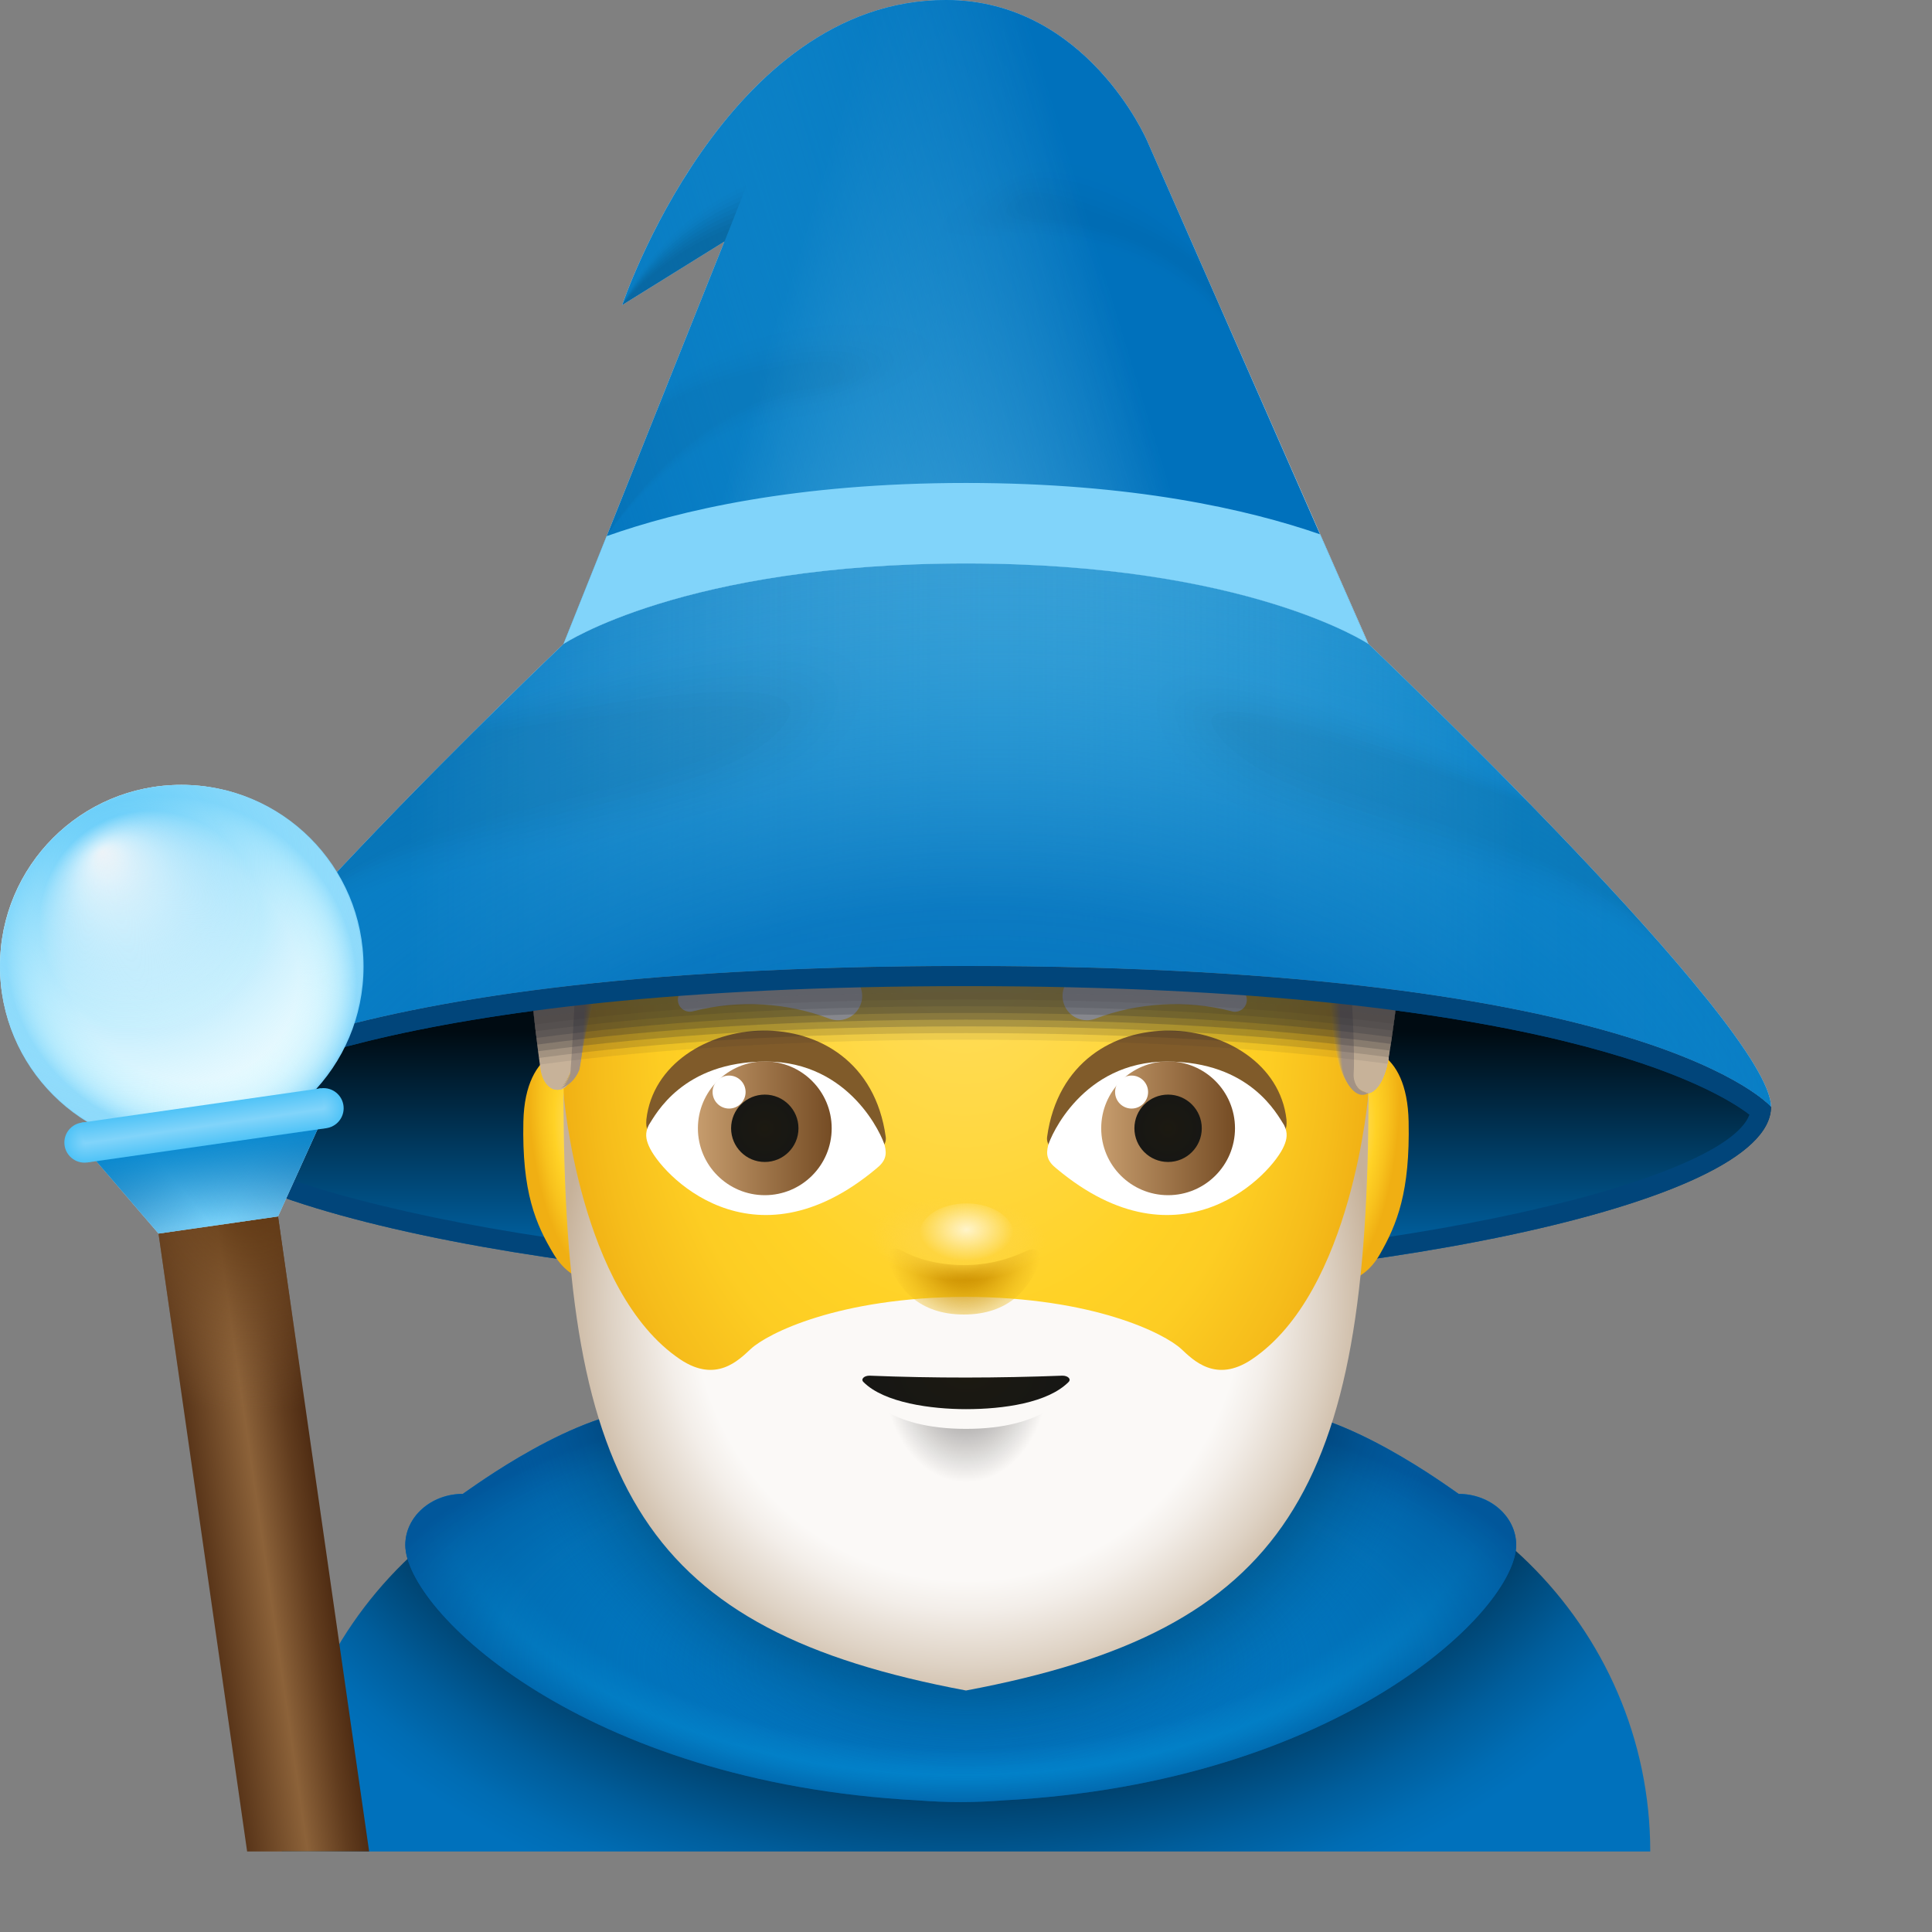 <svg xmlns="http://www.w3.org/2000/svg"  viewBox="0 0 48 48" width="500px" height="500px"><rect x="0" y="0" width="48" height="48" fill="#808080" stroke="none"/><linearGradient id="6DDIuwtZmTmWMHQx8_Mbna" x1="24" x2="24" y1="32" y2="24" gradientUnits="userSpaceOnUse"><stop offset="0" stop-color="#29abe2"/><stop offset="0" stop-color="#0071bc"/><stop offset=".796" stop-color="#000b12"/></linearGradient><path fill="url(#6DDIuwtZmTmWMHQx8_Mbna)" d="M24,24C7,24,4,27.5,4,27.5C4,29.985,14.611,32,24,32s20-2.015,20-4.5C44,27.5,41,24,24,24z"/><path fill="#01457a" d="M24,24.5c14.459,0,18.662,2.572,19.465,3.192C42.837,29.421,33.947,31.5,24,31.5 c-9.945,0-18.833-2.078-19.464-3.807C5.353,27.063,9.567,24.5,24,24.5 M24,24C7,24,4,27.5,4,27.5C4,29.985,14.611,32,24,32 s20-2.015,20-4.5C44,27.5,41,24,24,24L24,24z"/><radialGradient id="6DDIuwtZmTmWMHQx8_Mbnb" cx="13.463" cy="-76.475" r="22.593" gradientTransform="matrix(.952 0 0 .814 11.146 92.382)" gradientUnits="userSpaceOnUse"><stop offset=".636" stop-color="#000b12"/><stop offset=".705" stop-color="#00243d"/><stop offset=".804" stop-color="#004573"/><stop offset=".89" stop-color="#005d9b"/><stop offset=".958" stop-color="#006cb3"/><stop offset="1" stop-color="#0071bc"/></radialGradient><path fill="url(#6DDIuwtZmTmWMHQx8_Mbnb)" d="M7,46h34c0-5.596-4.613-10.133-10.303-10.133H17.303C11.613,35.867,7,40.404,7,46z"/><radialGradient id="6DDIuwtZmTmWMHQx8_Mbnc" cx="13.401" cy="-52.634" r="15.313" gradientTransform="matrix(.952 -.003 .002 .593 11.266 67)" gradientUnits="userSpaceOnUse"><stop offset="0" stop-color="#0277bd"/><stop offset=".849" stop-color="#0071bc"/><stop offset=".869" stop-color="#0178c3"/><stop offset=".921" stop-color="#0288d1"/><stop offset=".943" stop-color="#027fc7"/><stop offset=".98" stop-color="#0167ad"/><stop offset="1" stop-color="#01579b"/></radialGradient><path fill="url(#6DDIuwtZmTmWMHQx8_Mbnc)" d="M37.669,38.385c0-0.701-0.639-1.269-1.428-1.269C36.032,36.98,33.387,35,31.483,35 c0,0-14.576,0-15.227,0c-1.903,0-4.549,1.98-4.758,2.115c-0.788,0-1.428,0.568-1.428,1.269c0,1.624,4.395,5.905,12.74,6.346 c0.34,0.026,0.691,0.043,1.059,0.043c0.368,0,0.719-0.017,1.059-0.043C33.274,44.289,37.669,40.009,37.669,38.385z"/><radialGradient id="6DDIuwtZmTmWMHQx8_Mbnd" cx="13.411" cy="-46.023" r="16.106" gradientTransform="matrix(.952 .004 -.003 .43 11.033 61.08)" gradientUnits="userSpaceOnUse"><stop offset="0" stop-color="#0277bd" stop-opacity="0"/><stop offset=".559" stop-color="#0275bb" stop-opacity=".559"/><stop offset=".76" stop-color="#026fb4" stop-opacity=".76"/><stop offset=".903" stop-color="#0164a9" stop-opacity=".903"/><stop offset="1" stop-color="#01579b"/></radialGradient><path fill="url(#6DDIuwtZmTmWMHQx8_Mbnd)" d="M37.669,38.385c0-0.701-0.639-1.269-1.428-1.269C36.032,36.98,33.387,35,31.483,35 c0,0-14.576,0-15.227,0c-1.903,0-4.549,1.98-4.758,2.115c-0.788,0-1.428,0.568-1.428,1.269c0,1.624,4.395,5.905,12.74,6.346 c0.34,0.026,0.691,0.043,1.059,0.043c0.368,0,0.719-0.017,1.059-0.043C33.274,44.289,37.669,40.009,37.669,38.385z"/><radialGradient id="6DDIuwtZmTmWMHQx8_Mbne" cx="13.661" cy="-55.931" r="12.556" gradientTransform="matrix(.952 .001 -.001 .902 11.098 83.404)" gradientUnits="userSpaceOnUse"><stop offset=".5" stop-color="#000b12" stop-opacity=".7"/><stop offset=".571" stop-color="#000e16" stop-opacity=".601"/><stop offset=".648" stop-color="#001624" stop-opacity=".493"/><stop offset=".728" stop-color="#00233a" stop-opacity=".381"/><stop offset=".811" stop-color="#003558" stop-opacity=".265"/><stop offset=".895" stop-color="#004d80" stop-opacity=".147"/><stop offset=".979" stop-color="#0069af" stop-opacity=".029"/><stop offset="1" stop-color="#0071bc" stop-opacity="0"/></radialGradient><path fill="url(#6DDIuwtZmTmWMHQx8_Mbne)" d="M37.669,38.385c0-0.701-0.639-1.269-1.428-1.269C36.032,36.98,33.387,35,31.483,35 c0,0-14.576,0-15.227,0c-1.903,0-4.549,1.98-4.758,2.115c-0.788,0-1.428,0.568-1.428,1.269c0,0.812,5.71,5.5,13.799,5.5 C32.435,43.885,37.669,39.197,37.669,38.385z"/><g><radialGradient id="6DDIuwtZmTmWMHQx8_Mbnf" cx="99.356" cy="5.194" r="1.55" gradientTransform="matrix(.651 .175 -.292 2.165 -29.492 -.277)" gradientUnits="userSpaceOnUse"><stop offset="0" stop-color="#ffe16e"/><stop offset=".461" stop-color="#ffd226"/><stop offset=".741" stop-color="#f8c21d"/><stop offset=".999" stop-color="#f0af13"/></radialGradient><path fill="url(#6DDIuwtZmTmWMHQx8_Mbnf)" d="M33.358,26.084c0.468-0.202,1.6-0.073,1.639,1.779c0.037,1.751-0.286,2.55-0.716,3.302 c-0.482,0.844-1.347,0.837-1.276,0.167S33.358,26.084,33.358,26.084z"/><radialGradient id="6DDIuwtZmTmWMHQx8_Mbng" cx="-185.157" cy="5.194" r="1.55" gradientTransform="matrix(-.689 .175 .309 2.165 -114.873 49.446)" gradientUnits="userSpaceOnUse"><stop offset="0" stop-color="#ffe16e"/><stop offset=".461" stop-color="#ffd226"/><stop offset=".741" stop-color="#f8c21d"/><stop offset=".999" stop-color="#f0af13"/></radialGradient><path fill="url(#6DDIuwtZmTmWMHQx8_Mbng)" d="M14.738,26.084c-0.496-0.202-1.693-0.073-1.735,1.779c-0.039,1.751,0.303,2.55,0.757,3.302 c0.51,0.844,1.426,0.837,1.35,0.167C15.035,30.661,14.738,26.084,14.738,26.084z"/><radialGradient id="6DDIuwtZmTmWMHQx8_Mbnh" cx="15.693" cy="53.803" r="12.148" fx="15.629" fy="48.599" gradientTransform="matrix(.835 0 0 1.081 10.9 -31.502)" gradientUnits="userSpaceOnUse"><stop offset="0" stop-color="#ffe16e"/><stop offset=".629" stop-color="#ffd226"/><stop offset=".75" stop-color="#fdcd23"/><stop offset=".899" stop-color="#f6bd1b"/><stop offset=".999" stop-color="#f0af13"/></radialGradient><path fill="url(#6DDIuwtZmTmWMHQx8_Mbnh)" d="M34,26.324c0,2.427-0.151,5.592-1.047,7.534C31.207,37.641,26.559,40,24,40 c-2.659,0-7.256-2.359-9.003-6.142C14.101,31.916,14,28.751,14,26.324c0-0.533,0.014-1.037,0.04-1.514 c0.153-2.747,0.735-4.641,1.638-6.393c1.793-3.478,4.851-5.049,8.321-5.049c3.452,0,6.495,1.546,8.292,4.992 C33.37,20.428,34,22.725,34,26.324z"/><radialGradient id="6DDIuwtZmTmWMHQx8_Mbni" cx="24.038" cy="32.311" r="10.225" gradientTransform="matrix(1 0 0 1.023 0 -.748)" gradientUnits="userSpaceOnUse"><stop offset=".666" stop-color="#fbf9f7"/><stop offset=".736" stop-color="#f3eee9"/><stop offset=".868" stop-color="#ded2c4"/><stop offset=".999" stop-color="#c6b199"/></radialGradient><path fill="url(#6DDIuwtZmTmWMHQx8_Mbni)" d="M31.099,33.774c-0.893,0.599-1.456,0.015-1.751-0.259 c-0.413-0.383-2.175-1.282-5.348-1.295c-3.173,0.013-4.936,0.912-5.348,1.295c-0.295,0.273-0.857,0.858-1.751,0.259 C14.388,32.088,14,27.149,14,27.149C14,37,16,40.5,24,42c8-1.5,10-5,10-14.851C34,27.149,33.612,32.088,31.099,33.774z"/><radialGradient id="6DDIuwtZmTmWMHQx8_Mbnj" cx="-61.385" cy="-8.903" r="2.101" gradientTransform="matrix(.972 0 0 1.263 83.668 45.419)" gradientUnits="userSpaceOnUse"><stop offset=".415" stop-opacity=".3"/><stop offset="1" stop-opacity="0"/></radialGradient><path fill="url(#6DDIuwtZmTmWMHQx8_Mbnj)" d="M24,35.5c-2,0-2.5-0.886-2.5-0.886S21.559,37,24,37s2.5-2.386,2.5-2.386S26,35.5,24,35.5z"/><radialGradient id="6DDIuwtZmTmWMHQx8_Mbnk" cx="-31.168" cy="-257.025" r="2.631" gradientTransform="matrix(.838 0 0 .497 50.15 161.936)" gradientUnits="userSpaceOnUse"><stop offset="0" stop-color="#1c1911"/><stop offset=".999" stop-color="#171714"/></radialGradient><path fill="url(#6DDIuwtZmTmWMHQx8_Mbnk)" d="M21.604,34.178c-0.14,0-0.222,0.087-0.153,0.157c0.514,0.519,1.691,0.675,2.549,0.675 c0.933,0,2.035-0.157,2.549-0.675c0.069-0.07-0.013-0.157-0.153-0.157C24.811,34.238,23.214,34.243,21.604,34.178z"/><g><radialGradient id="6DDIuwtZmTmWMHQx8_Mbnl" cx="30.018" cy="13.397" r="9.316" gradientTransform="matrix(.943 0 0 .991 -4.112 5.37)" gradientUnits="userSpaceOnUse"><stop offset="0" stop-color="#fff"/><stop offset=".194" stop-color="#f5f0ea"/><stop offset=".46" stop-color="#e9dfd4"/><stop offset=".629" stop-color="#e5d9cc"/><stop offset=".736" stop-color="#ded0c0"/><stop offset=".926" stop-color="#ccb9a2"/><stop offset=".972" stop-color="#c7b299"/></radialGradient><path fill="url(#6DDIuwtZmTmWMHQx8_Mbnl)" d="M14.207,26.692c0,0,0.253-3.277,0.095-4.234c0.713-0.541,2.93-2.163,2.613-4.701 c0.911,0.79,5.583,4.118,13.067,1.498c1.663,2.121,1.98,2.205,3.247,2.995c0.317,0.915,0.436,3.916,0.396,4.415 c-0.04,0.499,0.554,0.874,0.832-0.166c0.087-0.327,0.481-3.139,0.536-5.068c0.121-4.197-1.357-10.344-11.069-10.43 c-9.428-0.083-10.957,6.264-10.923,10.524c0.017,2.145,0.43,5.057,0.43,5.057C13.539,27.205,14.079,27.232,14.207,26.692z"/><path fill="#c7b299" d="M34.135,25.823c0.038-0.484-0.166-3.309-0.463-4.352c-0.023-0.082-0.08-0.148-0.15-0.192 c-1.149-0.713-1.653-0.867-3.154-2.773c-0.084-0.106-0.224-0.151-0.348-0.108c-6.389,2.17-11.365-0.323-13.166-1.542 c-0.228-0.154-0.51,0.038-0.491,0.324c0.166,2.398-1.347,4.047-2.376,4.614c-0.122,0.067-0.2,0.198-0.185,0.343 c0.119,1.133,0.065,3.645,0.065,3.645c-0.071,0.301-0.282,0.436-0.476,0.396c0.032,0.248,0.053,0.398,0.053,0.398 c0.109,0.629,0.648,0.656,0.776,0.111c0,0,0.225-2.946,0.117-4.09c-0.011-0.118,0.04-0.232,0.13-0.302 c0.748-0.577,2.383-1.923,2.484-3.937c0.013-0.269,0.285-0.433,0.496-0.283c1.594,1.131,5.907,3.368,12.325,1.177 c0.125-0.043,0.266,0.002,0.35,0.109c1.492,1.905,1.852,2.06,2.991,2.772c0.07,0.044,0.127,0.11,0.15,0.193 c0.288,1.043,0.396,3.851,0.358,4.335c-0.04,0.504,0.554,0.882,0.831-0.168c0.011-0.042,0.028-0.127,0.047-0.245 C34.291,26.546,34.106,26.202,34.135,25.823z"/><path fill="#c7b299" d="M16.309,16.955c0.141,2.5-1.311,4.141-2.331,4.728c-0.122,0.07-0.203,0.193-0.209,0.326 c-0.005,0.105-0.007,0.23-0.001,0.365c0.059,1.184,0.014,3.172,0.022,3.344c-0.059,0.3-0.236,0.454-0.398,0.452 c0.003,0.025,0.006,0.049,0.009,0.072c0.027,0.209,0.044,0.333,0.044,0.333c0.109,0.629,0.648,0.656,0.776,0.111 c0,0,0.225-2.946,0.117-4.09c-0.011-0.118,0.04-0.232,0.13-0.302c0.748-0.577,2.383-1.923,2.484-3.937 c0.013-0.269,0.285-0.433,0.496-0.283c1.594,1.131,5.907,3.368,12.325,1.177c0.125-0.043,0.266,0.002,0.35,0.109 c1.492,1.905,1.852,2.06,2.991,2.772c0.07,0.044,0.127,0.11,0.15,0.193c0.288,1.043,0.396,3.851,0.358,4.335 c-0.04,0.504,0.554,0.882,0.831-0.168c0.011-0.042,0.028-0.127,0.047-0.245c-0.177,0.233-0.331-0.105-0.308-0.485 c0.036-0.607-0.17-3.366-0.457-4.376c-0.019-0.066-0.06-0.122-0.112-0.164c-0.014-0.011-0.029-0.022-0.044-0.031 c-1.146-0.715-1.713-1.062-3.211-2.965c-0.084-0.106-0.224-0.151-0.348-0.108c-6.389,2.17-11.421-0.268-13.221-1.486 C16.572,16.477,16.293,16.669,16.309,16.955z"/><path fill="#c7b299" d="M16.254,16.73c0.116,2.601-1.276,4.234-2.286,4.842c-0.122,0.073-0.206,0.189-0.233,0.31 c-0.022,0.1-0.036,0.224-0.031,0.362c0.041,1.136-0.008,3.067,0.008,3.413c-0.047,0.299-0.191,0.472-0.32,0.508 c0.003,0.023,0.006,0.046,0.009,0.067c0.028,0.215,0.046,0.344,0.046,0.344c0.109,0.629,0.648,0.656,0.776,0.111 c0,0,0.225-2.946,0.117-4.09c-0.011-0.118,0.04-0.232,0.13-0.302c0.748-0.577,2.383-1.923,2.484-3.937 c0.013-0.269,0.285-0.433,0.496-0.283c1.594,1.131,5.907,3.368,12.325,1.177c0.125-0.043,0.266,0.002,0.35,0.109 c1.492,1.905,1.852,2.06,2.991,2.772c0.07,0.044,0.127,0.11,0.15,0.193c0.288,1.043,0.396,3.851,0.358,4.335 c-0.04,0.504,0.554,0.882,0.831-0.168c0.011-0.042,0.028-0.127,0.047-0.245c-0.142,0.167-0.267-0.165-0.25-0.546 c0.032-0.731-0.174-3.423-0.452-4.4c-0.02-0.069-0.063-0.127-0.118-0.169c-0.014-0.011-0.029-0.021-0.044-0.031 c-1.143-0.716-1.772-1.257-3.268-3.157c-0.084-0.106-0.224-0.151-0.348-0.108c-6.389,2.17-11.476-0.212-13.277-1.431 C16.517,16.252,16.24,16.444,16.254,16.73z"/><path fill="#c7b299" d="M16.199,16.506c0.097,2.702-1.24,4.327-2.242,4.957c-0.121,0.077-0.211,0.186-0.257,0.293 c-0.041,0.095-0.065,0.219-0.062,0.358c0.024,1.088-0.03,2.963-0.005,3.481c-0.034,0.298-0.146,0.49-0.242,0.564 c0.003,0.022,0.006,0.043,0.009,0.063c0.029,0.222,0.047,0.355,0.047,0.355c0.109,0.629,0.648,0.656,0.776,0.111 c0,0,0.225-2.946,0.117-4.09c-0.011-0.118,0.04-0.232,0.13-0.302c0.748-0.577,2.383-1.923,2.484-3.937 c0.013-0.269,0.285-0.433,0.496-0.283c1.594,1.131,5.907,3.368,12.325,1.177c0.125-0.043,0.266,0.002,0.35,0.109 c1.492,1.905,1.852,2.06,2.991,2.772c0.07,0.044,0.127,0.11,0.15,0.193c0.288,1.043,0.396,3.851,0.358,4.335 c-0.04,0.504,0.554,0.882,0.831-0.168c0.011-0.042,0.028-0.127,0.047-0.245c-0.108,0.101-0.204-0.225-0.192-0.606 c0.027-0.855-0.178-3.479-0.447-4.424c-0.02-0.072-0.067-0.131-0.124-0.173c-0.014-0.011-0.029-0.021-0.044-0.03 c-1.141-0.718-1.832-1.453-3.325-3.348c-0.084-0.106-0.224-0.151-0.348-0.108c-6.389,2.17-11.531-0.157-13.332-1.376 C16.461,16.027,16.188,16.219,16.199,16.506z"/><path fill="#c7b299" d="M16.143,16.281c0.072,2.804-1.205,4.42-2.197,5.071c-0.121,0.08-0.217,0.182-0.281,0.277 c-0.06,0.089-0.094,0.213-0.093,0.354c0.008,1.04-0.051,2.859-0.019,3.55c-0.022,0.297-0.1,0.508-0.164,0.619 c0.003,0.02,0.006,0.04,0.008,0.059c0.029,0.228,0.048,0.366,0.048,0.366c0.109,0.629,0.648,0.656,0.776,0.111 c0,0,0.225-2.946,0.117-4.09c-0.011-0.118,0.04-0.232,0.13-0.302c0.748-0.577,2.383-1.923,2.484-3.937 c0.013-0.269,0.285-0.433,0.496-0.283c1.594,1.131,5.907,3.368,12.325,1.177c0.125-0.043,0.266,0.002,0.35,0.109 c1.492,1.905,1.852,2.06,2.991,2.772c0.07,0.044,0.127,0.11,0.15,0.193c0.288,1.043,0.396,3.851,0.358,4.335 c-0.04,0.504,0.554,0.882,0.831-0.168c0.011-0.042,0.028-0.127,0.047-0.245c-0.074,0.035-0.142-0.285-0.134-0.667 c0.02-0.978-0.182-3.536-0.441-4.448c-0.021-0.074-0.07-0.135-0.131-0.178c-0.014-0.01-0.029-0.02-0.044-0.029 c-1.138-0.719-1.892-1.648-3.382-3.54c-0.084-0.106-0.224-0.151-0.348-0.108c-6.389,2.17-11.587-0.102-13.388-1.32 C16.406,15.802,16.136,15.994,16.143,16.281z"/><path fill="#c7b299" d="M16.088,16.056c0.041,2.905-1.169,4.514-2.152,5.185c-0.121,0.083-0.224,0.177-0.305,0.26 c-0.081,0.083-0.123,0.208-0.124,0.35c-0.008,0.991-0.073,2.754-0.032,3.618c-0.01,0.296-0.055,0.526-0.087,0.675 c0.003,0.019,0.005,0.037,0.008,0.055c0.03,0.235,0.05,0.377,0.05,0.377c0.109,0.629,0.648,0.656,0.776,0.111 c0,0,0.225-2.946,0.117-4.09c-0.011-0.118,0.04-0.232,0.13-0.302c0.748-0.577,2.383-1.923,2.484-3.937 c0.013-0.269,0.285-0.433,0.496-0.283c1.594,1.131,5.907,3.368,12.325,1.177c0.125-0.043,0.266,0.002,0.35,0.109 c1.492,1.905,1.852,2.06,2.991,2.772c0.07,0.044,0.127,0.11,0.15,0.193c0.288,1.043,0.396,3.851,0.358,4.335 c-0.04,0.504,0.554,0.882,0.831-0.168c0.011-0.042,0.028-0.127,0.047-0.245c-0.039-0.03-0.081-0.345-0.076-0.728 c0.012-1.102-0.186-3.593-0.436-4.472c-0.022-0.077-0.073-0.139-0.137-0.182c-0.014-0.01-0.029-0.019-0.044-0.029 c-1.135-0.721-1.952-1.843-3.44-3.732c-0.084-0.106-0.224-0.151-0.348-0.108c-6.389,2.17-11.642-0.047-13.443-1.265 C16.35,15.577,16.083,15.769,16.088,16.056z"/><path fill="#c7b299" d="M16.032,15.831c0.016,3.007-1.133,4.607-2.107,5.299c-0.121,0.086-0.232,0.171-0.329,0.244 c-0.101,0.076-0.151,0.202-0.154,0.346c-0.023,0.943-0.095,2.65-0.045,3.686c0.002,0.295-0.009,0.544-0.009,0.731 c0.002,0.017,0.005,0.035,0.008,0.051c0.031,0.241,0.051,0.387,0.051,0.387c0.109,0.629,0.648,0.656,0.776,0.111 c0,0,0.225-2.946,0.117-4.09c-0.011-0.118,0.04-0.232,0.13-0.302c0.748-0.577,2.383-1.923,2.484-3.937 c0.013-0.269,0.285-0.433,0.496-0.283c1.594,1.131,5.907,3.368,12.325,1.177c0.125-0.043,0.266,0.002,0.35,0.109 c1.492,1.905,1.852,2.06,2.991,2.772c0.07,0.044,0.127,0.11,0.15,0.193c0.288,1.043,0.396,3.851,0.358,4.335 c-0.04,0.504,0.554,0.882,0.831-0.168c0.011-0.042,0.028-0.127,0.047-0.245c-0.005-0.096-0.019-0.405-0.018-0.788 c0.003-1.226-0.19-3.65-0.431-4.495c-0.023-0.079-0.077-0.144-0.143-0.187c-0.015-0.009-0.029-0.019-0.044-0.028 c-1.132-0.723-2.012-2.038-3.497-3.924c-0.084-0.106-0.224-0.151-0.348-0.108c-6.389,2.17-11.698,0.009-13.499-1.21 C16.295,15.352,16.03,15.544,16.032,15.831z"/><path fill="#c7b299" d="M34.116,20.879c-0.023-0.082-0.08-0.148-0.15-0.192c-1.149-0.713-2.096-2.237-3.597-4.143 c-0.084-0.106-0.224-0.151-0.348-0.108c-6.389,2.17-11.753,0.064-13.554-1.155c-0.228-0.154-0.49,0.037-0.491,0.324 c-0.01,3.496-1.387,5.074-2.416,5.641c-0.122,0.067-0.179,0.197-0.185,0.343c-0.046,1.128-0.161,3.457,0.017,4.589 c0.032,0.248,0.053,0.398,0.053,0.398c0.109,0.629,0.648,0.656,0.776,0.111c0,0,0.225-2.946,0.117-4.09 c-0.011-0.118,0.04-0.232,0.13-0.302c0.748-0.577,2.383-1.923,2.484-3.937c0.013-0.269,0.285-0.433,0.496-0.283 c1.594,1.131,5.907,3.368,12.325,1.177c0.125-0.043,0.266,0.002,0.35,0.109c1.492,1.905,1.852,2.06,2.991,2.772 c0.07,0.044,0.127,0.11,0.15,0.193c0.288,1.043,0.396,3.851,0.358,4.335c-0.04,0.504,0.554,0.882,0.831-0.168 c0.011-0.042,0.028-0.127,0.047-0.245C34.636,25.516,34.413,21.923,34.116,20.879z"/><g><path fill="#f6bf25" d="M32.894,22.072c-1.135-0.71-1.374-0.815-2.849-2.698c-0.095-0.121-0.227-0.078-0.368-0.03 c-6.319,2.146-10.408,0.111-12.001-0.98c-0.228-0.156-0.542-0.003-0.561,0.284c-0.125,1.908-1.709,2.978-2.466,3.521 c-0.114,0.081-0.167,0.22-0.155,0.364c0.087,1.009-0.179,3.955-0.273,4.005c0.168-0.042,0.814-2.679,0.925-3.619 c0.014-0.115,0.064-0.217,0.156-0.28c0.7-0.485,1.895-1.217,2.342-2.505c0.075-0.215,0.309-0.31,0.5-0.204 c1.443,0.8,5.52,2.498,11.151,0.717c0.138-0.044,0.291,0.006,0.384,0.122c1.187,1.472,1.883,1.611,2.806,2.044 c0.081,0.038,0.152,0.108,0.19,0.193c0.482,1.092,0.241,3.769,0.984,4.031c-0.323-0.54-0.146-3.67-0.609-4.785 C33.02,22.177,32.961,22.114,32.894,22.072z"/><path fill="#eab933" d="M17.086,18.601c-0.119,1.92-1.704,3.03-2.464,3.581c-0.018,0.013-0.034,0.027-0.049,0.042 c-0.081,0.081-0.118,0.197-0.108,0.318c0.074,0.835-0.09,3.018-0.187,3.719c-0.031,0.204-0.066,0.331-0.097,0.347 c0.064-0.016,0.158-0.21,0.252-0.501c0.239-0.788,0.561-2.504,0.638-3.222c0.012-0.112,0.062-0.211,0.151-0.273 c0.692-0.486,1.89-1.257,2.341-2.59c0.073-0.214,0.278-0.32,0.45-0.27c0.05,0.014,0.117,0.032,0.185,0.068 c1.533,0.828,5.596,2.475,11.147,0.686c0.111-0.036,0.232-0.009,0.321,0.064c0.024,0.019,0.046,0.041,0.065,0.066 c1.185,1.475,1.813,1.635,2.722,2.075c0.034,0.017,0.069,0.034,0.102,0.053c0.028,0.016,0.054,0.036,0.078,0.059 c0.041,0.039,0.076,0.088,0.098,0.142c0.33,0.805,0.308,2.479,0.506,3.361c0.086,0.383,0.242,0.69,0.47,0.726 c-0.088-0.092-0.15-0.318-0.179-0.611c-0.099-1.032-0.091-3.288-0.447-4.18c-0.03-0.076-0.089-0.14-0.156-0.181 c-1.137-0.71-1.392-0.823-2.872-2.71c-0.093-0.118-0.226-0.088-0.364-0.041c-6.341,2.155-10.466,0.086-12.057-1.01 C17.41,18.166,17.103,18.318,17.086,18.601z"/><path fill="#deb240" d="M17.057,18.554c-0.112,1.933-1.7,3.082-2.462,3.641c-0.018,0.013-0.034,0.027-0.05,0.041 c-0.083,0.079-0.121,0.194-0.11,0.315c0.079,0.865-0.095,3.196-0.176,3.781c-0.033,0.2-0.077,0.324-0.119,0.347 c0.083-0.021,0.193-0.211,0.287-0.493c0.22-0.754,0.495-2.586,0.569-3.334c0.011-0.109,0.059-0.206,0.145-0.267 c0.685-0.488,1.884-1.297,2.34-2.675c0.071-0.214,0.258-0.297,0.4-0.337c0.044-0.012,0.117-0.001,0.188,0.038 c1.483,0.824,5.634,2.62,11.325,0.754c0.113-0.037,0.236-0.008,0.325,0.071c0.023,0.02,0.045,0.043,0.064,0.068 c1.227,1.534,1.795,1.674,2.741,2.154c0.035,0.018,0.069,0.037,0.101,0.059c0.027,0.018,0.052,0.041,0.073,0.066 c0.036,0.041,0.068,0.089,0.089,0.143c0.317,0.837,0.296,2.615,0.47,3.437c0.08,0.378,0.26,0.711,0.499,0.707 c-0.108-0.072-0.188-0.299-0.21-0.591c-0.07-0.941-0.088-3.306-0.432-4.206c-0.029-0.076-0.087-0.14-0.154-0.182 c-1.138-0.711-1.411-0.83-2.894-2.722c-0.091-0.116-0.225-0.097-0.36-0.051c-6.363,2.163-10.524,0.061-12.113-1.04 C17.372,18.124,17.073,18.276,17.057,18.554z"/><path fill="#d2ac4e" d="M17.028,18.507c-0.106,1.946-1.695,3.135-2.459,3.701c-0.018,0.013-0.034,0.027-0.05,0.041 c-0.084,0.077-0.124,0.192-0.112,0.312c0.084,0.895-0.1,3.375-0.165,3.842c-0.035,0.196-0.088,0.317-0.142,0.346 c0.102-0.026,0.227-0.212,0.321-0.485c0.202-0.719,0.431-2.669,0.5-3.446c0.01-0.106,0.057-0.2,0.14-0.26 c0.677-0.49,1.879-1.336,2.339-2.76c0.07-0.214,0.232-0.346,0.35-0.403c0.042-0.021,0.117-0.033,0.191,0.009 c1.434,0.819,5.672,2.765,11.503,0.821c0.114-0.038,0.241-0.006,0.329,0.078c0.022,0.021,0.044,0.044,0.063,0.069 c1.27,1.593,1.778,1.71,2.76,2.233c0.035,0.019,0.069,0.04,0.1,0.065c0.026,0.02,0.049,0.045,0.069,0.072 c0.031,0.042,0.06,0.09,0.079,0.145c0.304,0.869,0.282,2.751,0.433,3.512c0.074,0.373,0.278,0.732,0.529,0.688 c-0.128-0.052-0.227-0.281-0.242-0.57c-0.044-0.85-0.084-3.323-0.418-4.233c-0.028-0.077-0.086-0.141-0.153-0.183 c-1.14-0.712-1.43-0.838-2.917-2.733c-0.089-0.113-0.223-0.107-0.356-0.062c-6.385,2.172-10.582,0.036-12.169-1.07 C17.334,18.082,17.043,18.233,17.028,18.507z"/><path fill="#c7a55b" d="M16.999,18.461c-0.1,1.959-1.691,3.187-2.457,3.762c-0.017,0.013-0.034,0.027-0.05,0.04 c-0.086,0.075-0.126,0.189-0.115,0.308c0.089,0.925-0.105,3.553-0.153,3.904c-0.037,0.192-0.098,0.311-0.165,0.346 c0.122-0.031,0.261-0.213,0.355-0.478c0.183-0.685,0.367-2.751,0.432-3.559c0.008-0.103,0.054-0.195,0.135-0.253 c0.67-0.492,1.873-1.376,2.338-2.845c0.068-0.213,0.208-0.37,0.299-0.47c0.038-0.042,0.117-0.066,0.194-0.021 c1.385,0.812,5.71,2.91,11.681,0.888c0.116-0.039,0.246-0.004,0.332,0.084c0.022,0.022,0.043,0.046,0.062,0.071 c1.312,1.651,1.761,1.746,2.779,2.312c0.035,0.02,0.069,0.043,0.099,0.07c0.025,0.023,0.047,0.05,0.065,0.079 c0.027,0.043,0.052,0.092,0.07,0.146c0.29,0.902,0.268,2.887,0.397,3.587c0.067,0.368,0.296,0.753,0.558,0.669 c-0.149-0.032-0.266-0.262-0.273-0.55c-0.02-0.758-0.081-3.341-0.403-4.259c-0.027-0.077-0.084-0.142-0.152-0.184 c-1.142-0.713-1.449-0.845-2.94-2.745c-0.087-0.111-0.222-0.117-0.351-0.073c-6.407,2.18-10.639,0.011-12.225-1.1 C17.297,18.041,17.013,18.191,16.999,18.461z"/><path fill="#bb9f69" d="M16.97,18.414c-0.093,1.972-1.687,3.24-2.455,3.822c-0.017,0.013-0.034,0.026-0.05,0.04 c-0.087,0.073-0.129,0.186-0.117,0.305c0.094,0.955-0.11,3.731-0.142,3.965c-0.039,0.188-0.109,0.304-0.187,0.346 c0.141-0.035,0.296-0.214,0.389-0.47c0.165-0.65,0.303-2.833,0.363-3.671c0.007-0.1,0.051-0.189,0.129-0.247 c0.663-0.494,1.868-1.416,2.337-2.93c0.067-0.213,0.179-0.395,0.249-0.536c0.031-0.064,0.118-0.099,0.197-0.051 c1.338,0.805,5.747,3.055,11.859,0.955c0.118-0.041,0.251-0.003,0.336,0.091c0.021,0.023,0.042,0.047,0.061,0.072 c1.355,1.71,1.745,1.782,2.798,2.391c0.035,0.02,0.069,0.046,0.097,0.076c0.024,0.025,0.044,0.055,0.06,0.086 c0.023,0.044,0.044,0.093,0.06,0.147c0.275,0.934,0.253,3.023,0.36,3.663c0.061,0.363,0.314,0.774,0.587,0.65 c-0.169-0.012-0.305-0.243-0.305-0.53c0.002-0.666-0.077-3.358-0.388-4.286c-0.026-0.078-0.083-0.143-0.15-0.185 c-1.143-0.713-1.468-0.853-2.963-2.757c-0.085-0.108-0.221-0.127-0.347-0.084c-6.429,2.188-10.697-0.014-12.281-1.13 C17.259,17.999,16.983,18.148,16.97,18.414z"/><path fill="#af9876" d="M16.941,18.367c-0.087,1.985-1.682,3.292-2.453,3.882c-0.017,0.013-0.034,0.026-0.05,0.039 c-0.089,0.071-0.131,0.183-0.119,0.301c0.099,0.985-0.114,3.91-0.131,4.026c-0.04,0.184-0.12,0.297-0.21,0.345 c0.16-0.04,0.33-0.215,0.424-0.462c0.147-0.615,0.242-2.915,0.294-3.783c0.006-0.097,0.049-0.184,0.124-0.24 c0.655-0.495,1.862-1.456,2.336-3.015c0.065-0.213,0.147-0.416,0.199-0.603c0.024-0.084,0.118-0.132,0.2-0.081 c1.291,0.796,5.785,3.201,12.037,1.022c0.12-0.042,0.256-0.001,0.339,0.098c0.021,0.024,0.041,0.049,0.06,0.074 c1.397,1.768,1.73,1.815,2.817,2.47c0.036,0.021,0.068,0.049,0.096,0.081c0.023,0.028,0.042,0.059,0.056,0.092 c0.019,0.045,0.036,0.095,0.051,0.149c0.259,0.967,0.237,3.159,0.323,3.738c0.053,0.359,0.332,0.795,0.616,0.631 c-0.19,0.008-0.347-0.224-0.336-0.509c0.021-0.574-0.073-3.376-0.373-4.313c-0.025-0.079-0.081-0.143-0.149-0.185 c-1.145-0.714-1.487-0.86-2.986-2.768c-0.083-0.106-0.219-0.136-0.343-0.094c-6.451,2.197-10.755-0.039-12.337-1.16 C17.221,17.957,16.952,18.106,16.941,18.367z"/><path fill="#a39284" d="M33.632,26.66c0.038-0.483-0.07-3.394-0.359-4.339c-0.024-0.079-0.08-0.144-0.147-0.186 c-1.146-0.715-1.506-0.868-3.008-2.78c-0.081-0.103-0.218-0.146-0.339-0.105c-6.473,2.205-10.812-0.065-12.393-1.19 c-0.202-0.144-0.464,0.004-0.474,0.261c-0.083,2.042-1.749,3.403-2.501,3.981c-0.09,0.069-0.134,0.181-0.122,0.298 c0.105,1.015-0.119,4.088-0.119,4.088c-0.042,0.179-0.131,0.29-0.233,0.345c0.179-0.045,0.364-0.216,0.458-0.454 c0.128-0.581,0.178-2.998,0.225-3.895c0.005-0.094,0.046-0.178,0.118-0.233c0.734-0.563,2.187-1.77,2.484-3.769 c0.015-0.104,0.118-0.164,0.204-0.11c1.244,0.786,5.823,3.346,12.215,1.09c0.122-0.043,0.261,0,0.343,0.105 c1.492,1.902,1.757,1.917,2.895,2.624c0.067,0.041,0.122,0.109,0.147,0.186c0.286,0.898,0.259,3.417,0.328,3.963 c0.045,0.354,0.35,0.816,0.646,0.612C33.79,27.177,33.61,26.944,33.632,26.66z"/></g></g><g><radialGradient id="6DDIuwtZmTmWMHQx8_Mbnm" cx="-161.03" cy="694.487" r="1.422" gradientTransform="matrix(1.37 0 0 -1.319 244.573 947.239)" gradientUnits="userSpaceOnUse"><stop offset=".245" stop-color="#cc9000"/><stop offset=".415" stop-color="#d09504" stop-opacity=".822"/><stop offset=".627" stop-color="#dca50f" stop-opacity=".599"/><stop offset=".851" stop-color="#eebd20" stop-opacity=".363"/><stop offset="1" stop-color="#fed12e" stop-opacity="0"/></radialGradient><path fill="url(#6DDIuwtZmTmWMHQx8_Mbnm)" d="M23.947,31.43c-0.656,0-1.189-0.166-1.518-0.347c-0.242-0.133-0.488-0.072-0.327,0.345 c0.217,0.565,0.714,1.231,1.845,1.231c1.112,0,1.611-0.643,1.834-1.202c0.171-0.429-0.076-0.473-0.286-0.374 C25.088,31.273,24.586,31.43,23.947,31.43z"/><radialGradient id="6DDIuwtZmTmWMHQx8_Mbnn" cx="-231.704" cy="586.541" r="1.464" gradientTransform="matrix(1.483 .036 .017 -.71 357.457 455.558)" gradientUnits="userSpaceOnUse"><stop offset=".479" stop-color="#fed53f"/><stop offset=".926" stop-color="#fed53f" stop-opacity=".141"/><stop offset="1" stop-color="#fed53f" stop-opacity="0"/></radialGradient><path fill="url(#6DDIuwtZmTmWMHQx8_Mbnn)" d="M26.305,30.77c-0.015,0.63-1.07,1.114-2.355,1.083c-1.285-0.032-2.315-0.567-2.3-1.196 c0.015-0.63,1.07-1.114,2.355-1.083C25.29,29.605,26.32,30.141,26.305,30.77z"/><radialGradient id="6DDIuwtZmTmWMHQx8_Mbno" cx="24.011" cy="315.99" r="1.174" gradientTransform="matrix(1 0 0 -.66 0 239.1)" gradientUnits="userSpaceOnUse"><stop offset=".004" stop-color="#fff4c9"/><stop offset="1" stop-color="#fff4c9" stop-opacity="0"/></radialGradient><ellipse cx="24.011" cy="30.673" fill="url(#6DDIuwtZmTmWMHQx8_Mbno)" rx="1.174" ry=".775"/></g><g><path fill="#805b2a" d="M16.059,27.812c-0.019,0.28,0.045,0.256,0.163,0.396c0,0,1.324,1.681,5.317,0.53 c0.289-0.095,0.497-0.275,0.467-0.491C21.493,24.523,16.372,25.07,16.059,27.812z"/><path fill="#fff" d="M16.118,27.953c-0.1,0.197-0.068,0.354,0,0.512c0.284,0.69,2.57,3.15,5.654,0.568 c0.23-0.182,0.266-0.343,0.209-0.571c-0.057-0.227-0.856-2.088-2.95-2.088C16.959,26.375,16.291,27.686,16.118,27.953z"/><linearGradient id="6DDIuwtZmTmWMHQx8_Mbnp" x1="17.338" x2="20.663" y1="28.032" y2="28.032" gradientUnits="userSpaceOnUse"><stop offset="0" stop-color="#c69c6d"/><stop offset="1" stop-color="#754c24"/></linearGradient><circle cx="19.001" cy="28.032" r="1.662" fill="url(#6DDIuwtZmTmWMHQx8_Mbnp)"/><radialGradient id="6DDIuwtZmTmWMHQx8_Mbnq" cx="19" cy="28.032" r=".837" gradientUnits="userSpaceOnUse"><stop offset="0" stop-color="#1c1911"/><stop offset=".999" stop-color="#171714"/></radialGradient><circle cx="19.001" cy="28.032" r=".837" fill="url(#6DDIuwtZmTmWMHQx8_Mbnq)"/><circle cx="18.114" cy="27.132" r=".41" fill="#fff"/></g><g><path fill="#805b2a" d="M31.962,27.812c0.019,0.28-0.045,0.256-0.163,0.396c0,0-1.324,1.681-5.317,0.53 c-0.289-0.095-0.497-0.275-0.467-0.491C26.528,24.523,31.649,25.07,31.962,27.812z"/><path fill="#fff" d="M31.903,27.953c0.1,0.197,0.068,0.354,0,0.512c-0.284,0.69-2.57,3.15-5.654,0.568 c-0.23-0.182-0.266-0.343-0.209-0.571c0.057-0.227,0.856-2.088,2.95-2.088C31.062,26.375,31.73,27.686,31.903,27.953z"/><linearGradient id="6DDIuwtZmTmWMHQx8_Mbnr" x1="24.63" x2="27.954" y1="28.032" y2="28.032" gradientTransform="matrix(-1 0 0 1 55.313 0)" gradientUnits="userSpaceOnUse"><stop offset="0" stop-color="#754c24"/><stop offset="1" stop-color="#c69c6d"/></linearGradient><circle cx="29.021" cy="28.032" r="1.662" fill="url(#6DDIuwtZmTmWMHQx8_Mbnr)"/><radialGradient id="6DDIuwtZmTmWMHQx8_Mbns" cx="26.292" cy="28.032" r=".837" gradientTransform="matrix(-1 0 0 1 55.313 0)" gradientUnits="userSpaceOnUse"><stop offset="0" stop-color="#1c1911"/><stop offset=".999" stop-color="#171714"/></radialGradient><circle cx="29.021" cy="28.032" r=".837" fill="url(#6DDIuwtZmTmWMHQx8_Mbns)"/><circle cx="28.114" cy="27.132" r=".41" fill="#fff"/></g><g><path fill="#f9f9f9" d="M30.602,25.125c-1.138-0.295-2.343-0.214-3.387,0.183c-0.311,0.118-0.659-0.038-0.777-0.349 s0.038-0.659,0.349-0.777c0.031-0.012,0.062-0.021,0.093-0.027l0.013-0.002c1.337-0.265,2.715-0.113,3.909,0.418 c0.149,0.066,0.217,0.241,0.15,0.391c-0.06,0.134-0.207,0.202-0.345,0.166L30.602,25.125z"/><path fill="#f9f9f9" d="M17.016,24.57c1.194-0.53,2.572-0.683,3.909-0.418l0.01,0.002 c0.326,0.065,0.538,0.382,0.474,0.708c-0.065,0.326-0.382,0.538-0.708,0.474c-0.032-0.006-0.067-0.017-0.097-0.028 c-1.044-0.397-2.25-0.477-3.387-0.183l-0.005,0.001c-0.158,0.041-0.32-0.054-0.361-0.212 C16.813,24.772,16.886,24.627,17.016,24.57z"/></g></g><g opacity=".7"><path fill="#1f212b" d="M34.869,23.311C31.8,22.909,28.179,22.694,24,22.694 c-4.199,0-7.834,0.22-10.917,0.628c0.104,1.396,0.274,2.716,0.33,3.127c2.96-0.401,6.485-0.617,10.588-0.617 c4.049,0,7.537,0.209,10.472,0.597C34.547,26.068,34.739,24.719,34.869,23.311z" opacity=".111"/><path fill="#1f212b" d="M34.851,23.504C31.825,23.108,28.22,22.889,24,22.889 c-4.243,0-7.862,0.224-10.902,0.628c0.093,1.173,0.227,2.262,0.293,2.768c2.93-0.396,6.451-0.618,10.61-0.618 c4.106,0,7.594,0.214,10.503,0.6C34.587,25.778,34.737,24.674,34.851,23.504z" opacity=".222"/><path fill="#1f212b" d="M34.832,23.697C31.848,23.307,28.26,23.083,24,23.083 c-4.287,0-7.89,0.229-10.887,0.627c0.082,0.984,0.189,1.888,0.256,2.409C16.269,25.727,19.786,25.5,24,25.5 c4.161,0,7.648,0.219,10.53,0.601C34.611,25.59,34.732,24.68,34.832,23.697z" opacity=".333"/><path fill="#1f212b" d="M34.812,23.89c-2.941-0.385-6.513-0.613-10.812-0.613 c-4.33,0-7.916,0.233-10.87,0.626c0.071,0.814,0.156,1.554,0.218,2.05c2.87-0.388,6.383-0.62,10.652-0.62 c4.216,0,7.702,0.225,10.555,0.603C34.629,25.446,34.727,24.702,34.812,23.89z" opacity=".444"/><path fill="#1f212b" d="M34.791,24.083c-2.899-0.38-6.454-0.611-10.791-0.611 c-4.372,0-7.942,0.237-10.853,0.625c0.06,0.652,0.127,1.246,0.181,1.691c2.839-0.384,6.349-0.621,10.672-0.621 c4.27,0,7.754,0.23,10.58,0.604C34.644,25.329,34.721,24.734,34.791,24.083z" opacity=".556"/><path fill="#1f212b" d="M34.77,24.276c-2.857-0.374-6.396-0.61-10.77-0.61 c-4.414,0-7.967,0.241-10.835,0.623c0.048,0.499,0.098,0.958,0.143,1.332C16.117,25.242,19.623,25,24,25 c4.323,0,7.806,0.235,10.603,0.606C34.655,25.233,34.714,24.774,34.77,24.276z" opacity=".667"/><path fill="#1f212b" d="M34.748,24.469C31.932,24.1,28.411,23.861,24,23.861 c-4.454,0-7.991,0.245-10.817,0.622c0.035,0.355,0.071,0.683,0.105,0.973c2.78-0.376,6.282-0.623,10.712-0.623 c4.376,0,7.857,0.24,10.626,0.607C34.665,25.152,34.707,24.823,34.748,24.469z" opacity=".778"/><path fill="#1f212b" d="M34.725,24.661c-2.775-0.364-6.28-0.606-10.725-0.606 c-4.494,0-8.013,0.249-10.797,0.62c0.022,0.217,0.044,0.423,0.066,0.614c2.75-0.371,6.248-0.623,10.731-0.623 c4.429,0,7.907,0.245,10.648,0.608C34.674,25.085,34.699,24.878,34.725,24.661z" opacity=".889"/><path fill="#1f212b" d="M34.702,24.854C31.968,24.496,28.48,24.25,24,24.25c-4.532,0-8.036,0.253-10.777,0.619 c0.009,0.088,0.018,0.172,0.028,0.255C15.971,24.757,19.465,24.5,24,24.5c4.481,0,7.957,0.25,10.67,0.609 C34.68,25.026,34.691,24.942,34.702,24.854z"/></g><g><path fill="#fff" d="M14,16l3.998-10l-2.54,1.579C15.458,7.579,18,0,23.5,0c3.5,0,5,3.5,5,3.5L34,16H14z"/><linearGradient id="6DDIuwtZmTmWMHQx8_Mbnt" x1="156.869" x2="175.638" y1="12.894" y2="7.156" gradientTransform="matrix(-1 0 0 1 192 0)" gradientUnits="userSpaceOnUse"><stop offset="0" stop-color="#29abe2" stop-opacity="0"/><stop offset=".444" stop-color="#158ecf" stop-opacity=".525"/><stop offset=".846" stop-color="#0071bc"/></linearGradient><path fill="url(#6DDIuwtZmTmWMHQx8_Mbnt)" d="M34,16L28.5,3.5c0,0-1.5-3.5-5-3.5c-5.5,0-8.042,7.579-8.042,7.579L17.998,6L14,16H34z"/><linearGradient id="6DDIuwtZmTmWMHQx8_Mbnu" x1="12.829" x2="30.607" y1="12.734" y2="7.299" gradientUnits="userSpaceOnUse"><stop offset="0" stop-color="#29abe2" stop-opacity="0"/><stop offset=".444" stop-color="#158ecf" stop-opacity=".525"/><stop offset=".846" stop-color="#0071bc"/></linearGradient><path fill="url(#6DDIuwtZmTmWMHQx8_Mbnu)" d="M34,16H14l3.998-10l-2.54,1.579C15.458,7.579,18,0,23.5,0c3.5,0,5,3.5,5,3.5l5.49,12.49 C34,16,34,16,34,16z"/><path fill="#fff" d="M4,27.5C4,25.5,14,16,14,16s3-2.001,10-2.001S34,16,34,16s10,9.5,10,11.5c0,0-3-3.5-20-3.5 S4,27.5,4,27.5z"/><linearGradient id="6DDIuwtZmTmWMHQx8_Mbnv" x1="4" x2="44" y1="20.75" y2="20.75" gradientUnits="userSpaceOnUse"><stop offset="0" stop-color="#29abe2" stop-opacity="0"/><stop offset=".444" stop-color="#158ecf" stop-opacity=".525"/><stop offset=".846" stop-color="#0071bc"/></linearGradient><path fill="url(#6DDIuwtZmTmWMHQx8_Mbnv)" d="M4,27.5C4,25.5,14,16,14,16s3-2.001,10-2.001S34,16,34,16s10,9.5,10,11.5 c0,0-3-3.5-20-3.5S4,27.5,4,27.5z"/><linearGradient id="6DDIuwtZmTmWMHQx8_Mbnw" x1="4" x2="44" y1="20.75" y2="20.75" gradientUnits="userSpaceOnUse"><stop offset=".154" stop-color="#0071bc"/><stop offset=".556" stop-color="#158ecf" stop-opacity=".525"/><stop offset="1" stop-color="#29abe2" stop-opacity="0"/></linearGradient><path fill="url(#6DDIuwtZmTmWMHQx8_Mbnw)" d="M4,27.5C4,25.5,14,16,14,16s3-2.001,10-2.001S34,16,34,16s10,9.5,10,11.5 c0,0-3-3.5-20-3.5S4,27.5,4,27.5z"/><radialGradient id="6DDIuwtZmTmWMHQx8_Mbnx" cx="24" cy="30.538" r="29.36" gradientTransform="matrix(1 -.033 .02 .618 -.604 12.437)" gradientUnits="userSpaceOnUse"><stop offset=".123" stop-color="#0071bc"/><stop offset=".438" stop-color="#0273be" stop-opacity=".829"/><stop offset=".696" stop-color="#158ed0" stop-opacity=".449"/><stop offset="1" stop-color="#29abe2" stop-opacity="0"/></radialGradient><path fill="url(#6DDIuwtZmTmWMHQx8_Mbnx)" d="M34,16L34,16L34,16c-0.001-0.001-3.001-2.001-10-2.001s-9.999,2-10,2.001 c0,0-10,9.5-10,11.5c0,0,3-3.5,20-3.5s20,3.5,20,3.5C44,25.5,34,16,34,16z"/><g opacity=".2"><path d="M15.071,13.321c0,0,1.71-2.435,4.679-2.856c2.666-0.379,5.162-2.113,2.644-2.472 c-2.784-0.396-5.557,0.909-5.874,1.707L15.071,13.321z" opacity=".006"/><path d="M15.071,13.321c0,0,1.741-2.534,4.71-2.953c2.364-0.336,4.688-1.87,2.421-2.239 c-2.483-0.404-5.397,0.858-5.715,1.651L15.071,13.321z" opacity=".011"/><path d="M15.071,13.321c0,0,1.772-2.633,4.741-3.05c2.061-0.293,4.216-1.626,2.199-2.005 c-2.181-0.41-5.238,0.807-5.556,1.594L15.071,13.321z" opacity=".017"/><path d="M15.071,13.321c0,0,1.803-2.732,4.773-3.147c1.759-0.249,3.743-1.382,1.977-1.772 c-1.88-0.415-5.079,0.756-5.396,1.538L15.071,13.321z" opacity=".022"/><path d="M15.071,13.321c0,0,1.834-2.83,4.804-3.245c1.457-0.206,3.271-1.136,1.754-1.539 c-1.578-0.419-4.919,0.705-5.237,1.481L15.071,13.321z" opacity=".028"/><path d="M15.071,13.321c0,0,1.865-2.929,4.835-3.342c1.154-0.163,2.799-0.888,1.532-1.305 c-1.276-0.42-4.76,0.654-5.078,1.424L15.071,13.321z" opacity=".033"/><path d="M15.071,13.321c0,0,1.896-3.028,4.866-3.439c0.852-0.12,2.327-0.636,1.309-1.072 c-0.974-0.417-4.601,0.603-4.919,1.368L15.071,13.321z" opacity=".039"/><path d="M15.071,13.321c0,0,1.927-3.126,4.898-3.536c0.549-0.077,1.853-0.377,1.087-0.839 c-0.675-0.407-4.441,0.552-4.759,1.311L15.071,13.321z" opacity=".044"/><path d="M15.071,13.321c0,0,1.958-3.225,4.929-3.634c0.247-0.034,1.365-0.105,0.865-0.605 c-0.387-0.387-4.282,0.501-4.6,1.255L15.071,13.321z" opacity=".05"/></g><g opacity=".2"><path d="M30.636,8.353c0,0-1.38-1.861-4.349-2.281c-2.666-0.379-4.446,0.333-1.929-1.533 c2.557-1.893,5.01,0.897,5.329,1.651L30.636,8.353z" opacity=".006"/><path d="M30.594,8.258c0,0-1.338-1.839-4.307-2.258c-2.364-0.336-4.07,0.286-1.805-1.409 c2.286-1.705,4.921,0.925,5.239,1.679L30.594,8.258z" opacity=".011"/><path d="M30.552,8.162c0,0-1.296-1.818-4.265-2.236c-2.061-0.293-3.694,0.239-1.681-1.286 c2.015-1.516,4.832,0.954,5.15,1.708L30.552,8.162z" opacity=".017"/><path d="M30.51,8.066c0,0-1.254-1.797-4.223-2.213c-1.759-0.249-3.321,0.188-1.557-1.162 c1.74-1.332,4.743,0.982,5.061,1.736L30.51,8.066z" opacity=".022"/><path d="M30.468,7.971c0,0-1.212-1.776-4.181-2.19c-1.457-0.206-2.945,0.141-1.433-1.038 c1.468-1.144,4.654,1.011,4.972,1.765L30.468,7.971z" opacity=".028"/><path d="M30.426,7.875c0,0-1.17-1.755-4.14-2.168c-1.154-0.163-2.57,0.094-1.309-0.914 c1.197-0.956,4.565,1.039,4.883,1.793L30.426,7.875z" opacity=".033"/><path d="M30.384,7.779c0,0-1.128-1.733-4.098-2.145c-0.852-0.12-2.194,0.047-1.185-0.79 c0.926-0.768,4.475,1.068,4.794,1.822L30.384,7.779z" opacity=".039"/><path d="M30.343,7.684c0,0-1.085-1.712-4.056-2.122c-0.549-0.077-1.817,0.001-1.061-0.666 c0.655-0.578,4.386,1.096,4.705,1.85L30.343,7.684z" opacity=".044"/><path d="M30.301,7.588c0,0-1.043-1.691-4.014-2.099c-0.247-0.034-1.438-0.042-0.938-0.542 c0.387-0.387,4.297,1.125,4.615,1.878L30.301,7.588z" opacity=".05"/></g><g opacity=".2"><path d="M37.3,19.25c-0.009-0.004-2.661-1.338-5.049-2.105s-4.511-0.968-3.462,1.293 c0.746,1.609,3.291,2.426,5.977,3.109s5.514,1.23,6.827,2.299C40.305,22.347,38.703,20.67,37.3,19.25z" opacity=".011"/><path d="M28.999,18.411c0.729,1.487,3.083,2.273,5.599,2.939c0.083,0.022,0.167,0.044,0.25,0.066 c2.595,0.676,5.324,1.237,6.632,2.302c-1.072-1.241-2.355-2.602-3.552-3.829c-0.002-0.002-0.005-0.005-0.008-0.007 c-0.183-0.187-0.385-0.378-0.598-0.57c-0.092-0.033-2.612-1.273-4.888-2.001C30.091,16.563,27.984,16.342,28.999,18.411z" opacity=".018"/><path d="M29.208,18.385c0.737,1.417,3.035,2.172,5.478,2.834c0.081,0.022,0.163,0.044,0.245,0.066 c2.504,0.669,5.135,1.245,6.438,2.306c-1.04-1.199-2.273-2.506-3.427-3.689c-0.002-0.002-0.005-0.005-0.007-0.007 c-0.16-0.164-0.361-0.34-0.59-0.521c-0.175-0.061-2.562-1.207-4.728-1.897C30.318,16.748,28.23,16.507,29.208,18.385z" opacity=".024"/><path d="M29.418,18.359c0.747,1.346,2.987,2.071,5.357,2.73c0.079,0.022,0.159,0.044,0.239,0.066 c2.413,0.662,4.945,1.252,6.243,2.309c-1.009-1.158-2.192-2.411-3.301-3.548c-0.002-0.002-0.006-0.005-0.007-0.007 c-0.137-0.14-0.338-0.301-0.581-0.473c-0.259-0.089-2.513-1.142-4.567-1.792C30.545,16.934,28.48,16.67,29.418,18.359z" opacity=".031"/><path d="M29.627,18.333c0.759,1.275,2.94,1.97,5.236,2.626c0.078,0.022,0.155,0.044,0.233,0.067 c2.322,0.655,4.756,1.26,6.048,2.312c-0.977-1.116-2.11-2.315-3.176-3.407c-0.001-0.001-0.006-0.005-0.007-0.006 c-0.114-0.117-0.315-0.262-0.572-0.424c-0.342-0.118-2.464-1.076-4.407-1.688C30.771,17.12,28.734,16.833,29.627,18.333z" opacity=".037"/><path d="M29.836,18.307c0.773,1.203,2.892,1.869,5.115,2.522c0.076,0.022,0.151,0.045,0.227,0.067 c2.231,0.648,4.567,1.267,5.854,2.315c-0.946-1.074-2.029-2.219-3.05-3.267c-0.001-0.001-0.006-0.004-0.007-0.006 c-0.091-0.094-0.291-0.224-0.563-0.376c-0.425-0.146-2.415-1.011-4.246-1.583C30.998,17.306,28.992,16.993,29.836,18.307z" opacity=".044"/><path d="M30.046,18.281c0.791,1.129,2.844,1.768,4.994,2.417c0.074,0.022,0.148,0.045,0.221,0.067 c2.141,0.641,4.377,1.275,5.659,2.319c-0.915-1.032-1.947-2.123-2.925-3.126c-0.001-0.001-0.006-0.004-0.007-0.005 c-0.068-0.07-0.268-0.185-0.555-0.327c-0.509-0.174-2.366-0.945-4.086-1.479C31.225,17.491,29.254,17.151,30.046,18.281z" opacity=".05"/><path d="M30.255,18.255c0.813,1.052,2.797,1.667,4.873,2.313c0.072,0.022,0.144,0.045,0.216,0.067 c2.05,0.634,4.188,1.282,5.465,2.322c-0.883-0.99-1.866-2.027-2.799-2.986c-0.001-0.001-0.006-0.004-0.007-0.005 c-0.046-0.047-0.244-0.146-0.546-0.279c-0.592-0.202-2.317-0.88-3.925-1.375C31.452,17.677,29.521,17.306,30.255,18.255z" opacity=".057"/><path d="M30.464,18.229c0.842,0.968,2.749,1.566,4.752,2.209c0.07,0.022,0.14,0.045,0.21,0.067 c1.959,0.627,3.998,1.29,5.27,2.325c-0.852-0.948-1.784-1.932-2.674-2.845c0,0-0.006-0.004-0.006-0.004 c-0.023-0.023-0.221-0.108-0.537-0.231c-0.675-0.231-2.268-0.815-3.765-1.27C31.679,17.863,29.792,17.456,30.464,18.229z" opacity=".064"/><path d="M38.036,19.999l-0.006-0.004c0,0-2.142-0.749-4.133-1.348s-3.829-1.047-3.223-0.444 c0.88,0.874,2.701,1.465,4.631,2.104s3.967,1.327,5.279,2.396C39.763,21.797,38.881,20.867,38.036,19.999z" opacity=".07"/></g><g opacity=".2"><path d="M12.604,17.357l-0.012,0.007c-1.474,1.445-3.827,3.805-5.701,5.926 c2.628-2.138,13.038-2.077,14.53-5.295C23.522,13.469,12.604,17.357,12.604,17.357z" opacity=".011"/><path d="M12.502,17.457l-0.01,0.006c-1.434,1.408-3.678,3.661-5.485,5.7 c2.628-2.138,12.635-2.099,14.136-5.164C23.172,13.856,12.502,17.457,12.502,17.457z" opacity=".018"/><path d="M12.4,17.557l-0.009,0.005c-1.394,1.371-3.529,3.517-5.27,5.473 c2.627-2.138,12.229-2.121,13.742-5.033C22.817,14.241,12.4,17.557,12.4,17.557z" opacity=".024"/><path d="M12.299,17.657l-0.008,0.005c-1.355,1.334-3.38,3.373-5.055,5.247 c2.627-2.138,11.82-2.143,13.347-4.902C22.455,14.624,12.299,17.657,12.299,17.657z" opacity=".031"/><path d="M12.197,17.757l-0.006,0.004c-1.315,1.297-3.232,3.229-4.839,5.021 c2.627-2.138,11.407-2.165,12.953-4.771C22.087,15.005,12.197,17.757,12.197,17.757z" opacity=".037"/><path d="M12.095,17.857L12.09,17.86c-1.276,1.26-3.083,3.085-4.624,4.794 c2.627-2.138,10.989-2.19,12.558-4.639C21.711,15.383,12.095,17.857,12.095,17.857z" opacity=".044"/><path d="M11.993,17.957l-0.004,0.002c-1.236,1.223-2.934,2.941-4.409,4.568 c2.627-2.138,10.565-2.218,12.164-4.508C21.326,15.756,11.993,17.957,11.993,17.957z" opacity=".05"/><path d="M11.892,18.057l-0.003,0.002c-1.197,1.186-2.786,2.796-4.193,4.342 c2.627-2.137,10.131-2.253,11.77-4.377C20.932,16.122,11.892,18.057,11.892,18.057z" opacity=".057"/><path d="M11.79,18.157l-0.001,0.001c-1.157,1.149-2.637,2.652-3.978,4.115 c2.627-2.137,9.684-2.299,11.375-4.246C20.53,16.48,11.79,18.157,11.79,18.157z" opacity=".064"/><path d="M11.688,18.257L11.688,18.257c-1.117,1.112-2.488,2.508-3.763,3.889 c2.627-2.137,9.221-2.366,10.981-4.115C20.12,16.826,11.688,18.257,11.688,18.257z" opacity=".07"/></g><g opacity=".2"><path d="M17.998,6l0.559-1.405c-2.35,1.045-3.099,2.984-3.099,2.984L17.998,6z" opacity=".033"/><path d="M17.998,6l0.505-1.27c-2.27,0.995-3.046,2.85-3.046,2.85L17.998,6z" opacity=".067"/><path d="M17.998,6l0.452-1.136c-2.191,0.945-2.992,2.716-2.992,2.716L17.998,6z" opacity=".1"/><path d="M17.998,6l0.399-1.002c-2.111,0.895-2.939,2.582-2.939,2.582L17.998,6z" opacity=".133"/><path d="M17.998,6l0.345-0.868c-2.032,0.844-2.885,2.447-2.885,2.447L17.998,6z" opacity=".167"/><path d="M17.998,6l0.292-0.734c-1.952,0.794-2.832,2.313-2.832,2.313L17.998,6z" opacity=".2"/><path d="M17.998,6l0.239-0.6c-1.873,0.744-2.779,2.179-2.779,2.179L17.998,6z" opacity=".233"/><path d="M17.998,6l0.185-0.465c-1.793,0.694-2.725,2.045-2.725,2.045L17.998,6z" opacity=".267"/><path d="M17.998,6l0.132-0.331c-1.714,0.644-2.672,1.911-2.672,1.911L17.998,6z" opacity=".3"/></g><g><path fill="#81d4fa" d="M15.071,13.321L14,16c0.001-0.001,3.001-2.001,10-2.001s9.999,2,10,2.001h0c0,0,0,0-0.01-0.01 l-1.193-2.715c-1.792-0.62-4.663-1.276-8.797-1.276C19.763,11.999,16.853,12.688,15.071,13.321z"/></g><path fill="#01457a" d="M4,27.5c0,0,3-3.5,20-3.5l0,0c17,0,20,3.5,20,3.5l-0.535,0.192C42.662,27.072,38.459,24.5,24,24.5 c-14.433,0-18.647,2.563-19.464,3.193L4,27.5z"/></g><g><linearGradient id="6DDIuwtZmTmWMHQx8_Mbny" x1="4.129" x2="8.335" y1="36.655" y2="36.045" gradientUnits="userSpaceOnUse"><stop offset="0" stop-color="#42210b"/><stop offset=".503" stop-color="#8c6239"/><stop offset=".537" stop-color="#855c35"/><stop offset=".736" stop-color="#613c1e"/><stop offset=".896" stop-color="#4a2810"/><stop offset=".999" stop-color="#42210b"/></linearGradient><polygon fill="url(#6DDIuwtZmTmWMHQx8_Mbny)" points="9.171,46 6.34,26.262 3.371,26.688 6.14,46"/><radialGradient id="6DDIuwtZmTmWMHQx8_Mbnz" cx="6.225" cy="29.759" r="5.427" gradientUnits="userSpaceOnUse"><stop offset="0" stop-color="#603813"/><stop offset=".987" stop-color="#8c6239" stop-opacity="0"/></radialGradient><polygon fill="url(#6DDIuwtZmTmWMHQx8_Mbnz)" points="9.171,46 6.34,26.262 3.371,26.688 6.14,46"/><g><circle cx="4.5" cy="24" r="4.5" fill="#fff"/><radialGradient id="6DDIuwtZmTmWMHQx8_MbnA" cx="4.516" cy="24.016" r="4.516" gradientTransform="matrix(.8 .6 -.542 .723 13.908 3.947)" gradientUnits="userSpaceOnUse"><stop offset=".66" stop-color="#c9f5ff" stop-opacity=".1"/><stop offset=".744" stop-color="#c5f3ff" stop-opacity=".324"/><stop offset=".822" stop-color="#baeefe" stop-opacity=".53"/><stop offset=".898" stop-color="#a8e6fd" stop-opacity=".73"/><stop offset=".971" stop-color="#8ddafb" stop-opacity=".924"/><stop offset="1" stop-color="#81d4fa"/></radialGradient><circle cx="4.516" cy="24.016" r="4.516" fill="url(#6DDIuwtZmTmWMHQx8_MbnA)"/><radialGradient id="6DDIuwtZmTmWMHQx8_MbnB" cx="3.123" cy="21.436" r="7.395" gradientUnits="userSpaceOnUse"><stop offset="0" stop-color="#4fc3f7"/><stop offset=".066" stop-color="#58c7f8" stop-opacity=".941"/><stop offset=".707" stop-color="#a9e8fd" stop-opacity=".364"/><stop offset="1" stop-color="#c9f5ff" stop-opacity=".1"/></radialGradient><circle cx="4.5" cy="24" r="4.5" fill="url(#6DDIuwtZmTmWMHQx8_MbnB)"/><radialGradient id="6DDIuwtZmTmWMHQx8_MbnC" cx="4.5" cy="24" r="4.5" fx="1.042" fy="23.98" gradientTransform="rotate(55 4.5 23.999)" gradientUnits="userSpaceOnUse"><stop offset="0" stop-color="#edf3f7"/><stop offset=".089" stop-color="#f6f9fb" stop-opacity=".856"/><stop offset=".243" stop-color="#fdfefe" stop-opacity=".605"/><stop offset=".616" stop-color="#fff" stop-opacity="0"/></radialGradient><circle cx="4.5" cy="24" r="4.5" fill="url(#6DDIuwtZmTmWMHQx8_MbnC)"/></g><g><polygon fill="#fff" points="6.908,30.222 3.939,30.648 2.22,28.649 7.995,27.82"/><linearGradient id="6DDIuwtZmTmWMHQx8_MbnD" x1="50.598" x2="59.897" y1="-90.687" y2="-87.006" gradientTransform="matrix(1.13 -.162 .106 .742 -47.236 104.118)" gradientUnits="userSpaceOnUse"><stop offset="0" stop-color="#01579b"/><stop offset=".534" stop-color="#4fc3f7" stop-opacity=".5"/><stop offset=".578" stop-color="#45b9ef" stop-opacity=".452"/><stop offset=".759" stop-color="#2195d4" stop-opacity=".258"/><stop offset=".906" stop-color="#0a7fc3" stop-opacity=".1"/><stop offset=".999" stop-color="#0277bd" stop-opacity="0"/></linearGradient><polygon fill="url(#6DDIuwtZmTmWMHQx8_MbnD)" points="6.908,30.222 3.939,30.648 2.22,28.649 7.995,27.82"/><linearGradient id="6DDIuwtZmTmWMHQx8_MbnE" x1="91.925" x2="101.225" y1="-90.687" y2="-87.006" gradientTransform="matrix(-1.13 .162 .106 .742 123.36 79.651)" gradientUnits="userSpaceOnUse"><stop offset="0" stop-color="#01579b"/><stop offset=".534" stop-color="#4fc3f7" stop-opacity=".5"/><stop offset=".578" stop-color="#45b9ef" stop-opacity=".452"/><stop offset=".759" stop-color="#2195d4" stop-opacity=".258"/><stop offset=".906" stop-color="#0a7fc3" stop-opacity=".1"/><stop offset=".999" stop-color="#0277bd" stop-opacity="0"/></linearGradient><polygon fill="url(#6DDIuwtZmTmWMHQx8_MbnE)" points="3.939,30.648 6.908,30.222 7.995,27.82 2.22,28.649"/><linearGradient id="6DDIuwtZmTmWMHQx8_MbnF" x1="96.164" x2="96.164" y1="-90.41" y2="-87.447" gradientTransform="matrix(-1.13 .162 .106 .742 123.36 79.651)" gradientUnits="userSpaceOnUse"><stop offset="0" stop-color="#0288d1"/><stop offset=".473" stop-color="#027ec5" stop-opacity=".527"/><stop offset=".999" stop-color="#0277bd" stop-opacity="0"/></linearGradient><polygon fill="url(#6DDIuwtZmTmWMHQx8_MbnF)" points="3.939,30.648 6.908,30.222 7.995,27.82 2.22,28.649"/><radialGradient id="6DDIuwtZmTmWMHQx8_MbnG" cx="48.916" cy="20.539" r=".5" gradientTransform="rotate(-8.163 80.48 352.484)" gradientUnits="userSpaceOnUse"><stop offset="0" stop-color="#81d4fa"/><stop offset="1" stop-color="#4fc3f7"/></radialGradient><circle cx="2.099" cy="28.386" r=".5" fill="url(#6DDIuwtZmTmWMHQx8_MbnG)"/><radialGradient id="6DDIuwtZmTmWMHQx8_MbnH" cx="54.916" cy="20.539" r=".5" gradientTransform="rotate(-8.163 80.48 352.484)" gradientUnits="userSpaceOnUse"><stop offset="0" stop-color="#81d4fa"/><stop offset="1" stop-color="#4fc3f7"/></radialGradient><circle cx="8.038" cy="27.534" r=".5" fill="url(#6DDIuwtZmTmWMHQx8_MbnH)"/><linearGradient id="6DDIuwtZmTmWMHQx8_MbnI" x1="51.916" x2="51.916" y1="20.039" y2="21.039" gradientTransform="rotate(-8.163 80.48 352.484)" gradientUnits="userSpaceOnUse"><stop offset="0" stop-color="#4fc3f7"/><stop offset=".521" stop-color="#81d4fa"/><stop offset="1" stop-color="#4fc3f7"/></linearGradient><path fill="url(#6DDIuwtZmTmWMHQx8_MbnI)" d="M7.967,27.039c0,0-5.715,0.82-5.939,0.852l0.071,0.495l0.071,0.495 c0.225-0.032,5.939-0.852,5.939-0.852L7.967,27.039z"/></g></g></svg>